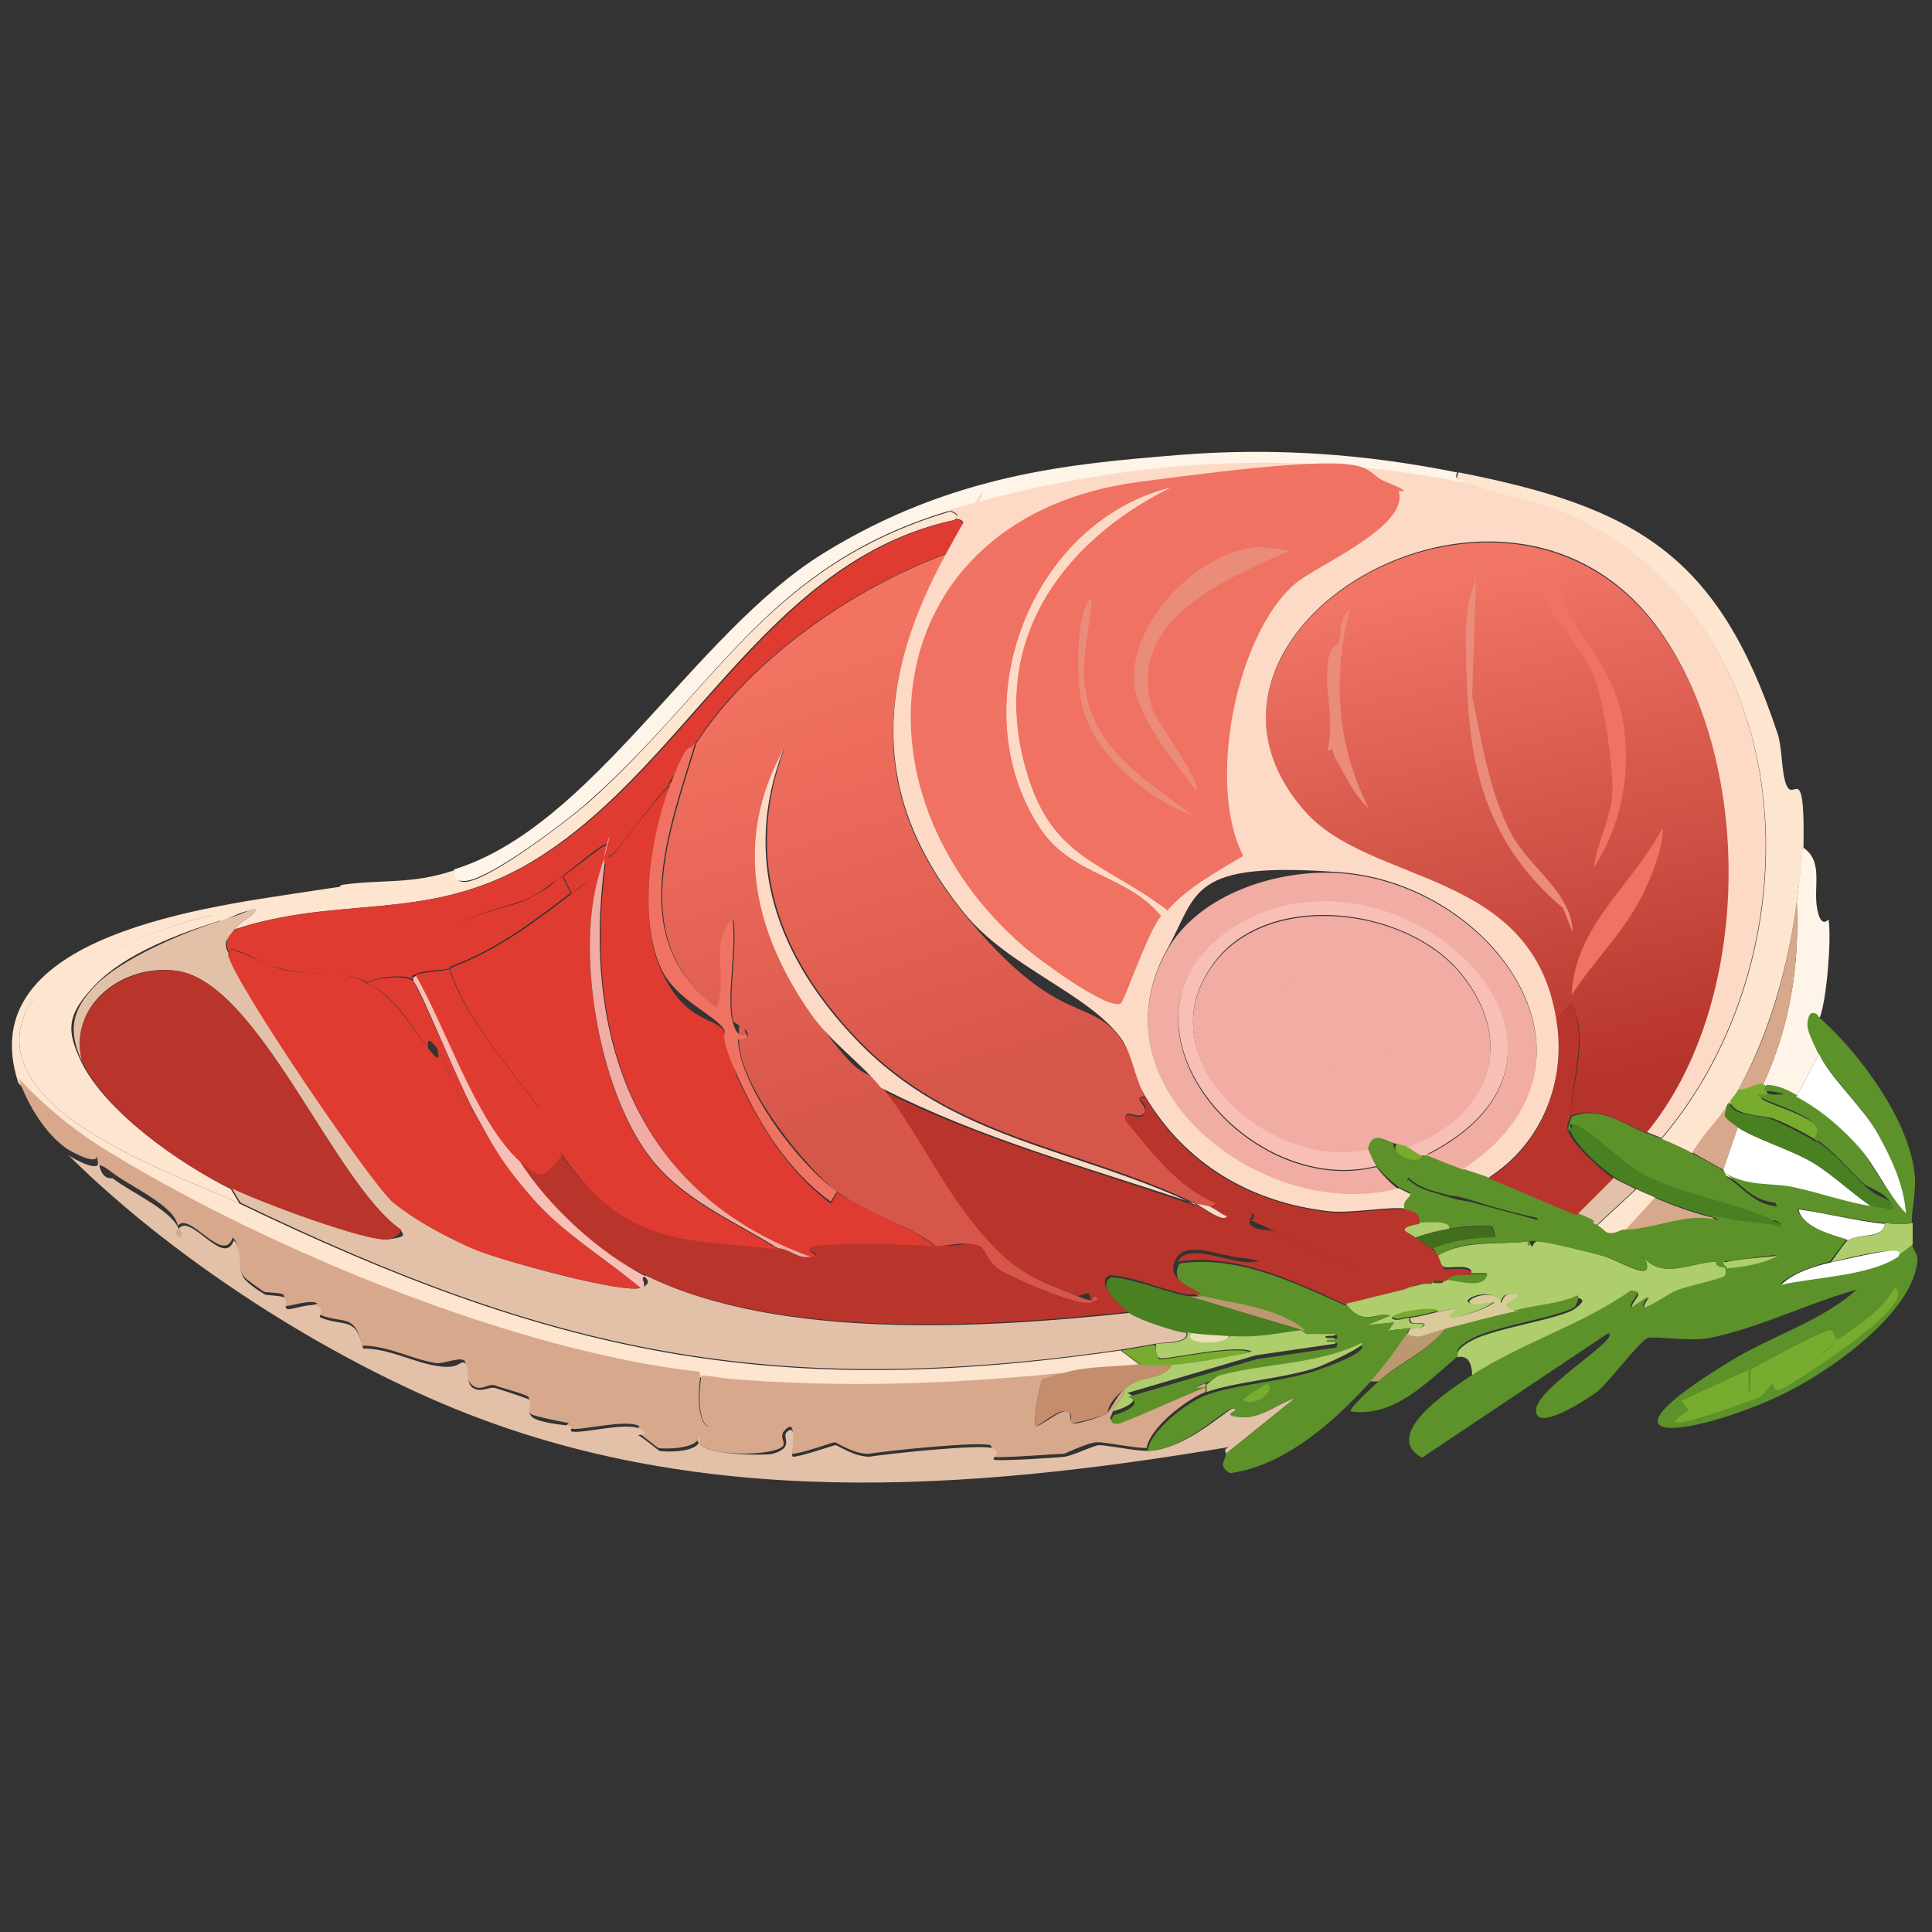 <svg xmlns="http://www.w3.org/2000/svg" xmlns:xlink="http://www.w3.org/1999/xlink" id="Layer_1" version="1.1" viewBox="0 0 200 200">
  <rect x="0" y="0" width="200" height="200" fill="#333333" stroke="none"/>
  <defs>
    <style>
      .st0 {
        fill: #d7a88c;
      }

      .st1 {
        fill: #434e18;
      }

      .st2 {
        fill: #f1aca4;
      }

      .st3 {
        fill: url(#linear-gradient1);
      }

      .st4 {
        fill: #ebe0bb;
      }

      .st5 {
        fill: #498022;
      }

      .st6 {
        fill: #eb8c7b;
      }

      .st7 {
        fill: #416d1d;
      }

      .st8 {
        fill: #fef4e8;
      }

      .st9 {
        fill: url(#linear-gradient);
      }

      .st10 {
        fill: #e3c1a9;
      }

      .st11 {
        fill: #d9cc9a;
      }

      .st12 {
        fill: #aecd6c;
      }

      .st13 {
        fill: #77ac2f;
      }

      .st14 {
        fill: #4c361f;
      }

      .st15 {
        fill: #f07262;
      }

      .st16 {
        fill: #fff;
      }

      .st17 {
        fill: #e03b30;
      }

      .st18 {
        fill: #5c9229;
      }

      .st19 {
        fill: #bc9871;
      }

      .st20 {
        fill: #f7bfb5;
      }

      .st21 {
        fill: #fcdac6;
      }

      .st22 {
        fill: #fde5d0;
      }

      .st23 {
        fill: #b9342b;
      }

      .st24 {
        fill: #c48d6e;
      }
    </style>
    <linearGradient id="linear-gradient" x1="83.7" y1="67.5" x2="98" y2="112.9" gradientUnits="userSpaceOnUse">
      <stop offset="0" stop-color="#f37362"></stop>
      <stop offset="1" stop-color="#d7564a"></stop>
    </linearGradient>
    <linearGradient id="linear-gradient1" x1="150.3" y1="59.7" x2="162.7" y2="113.5" gradientUnits="userSpaceOnUse">
      <stop offset="0" stop-color="#f17666"></stop>
      <stop offset="1" stop-color="#b5332a"></stop>
    </linearGradient>
  </defs>
  <path class="st8" d="M150.9,48.8c-.7,1.3,1.1.7,1.6.9s.1.6.1.6c-18.2-3.9-36.7-2.7-54.4,2.6-18.7,5.6-23.9,18.2-37.3,30.1-2,1.8-10.5,8.3-12.9,8.2s-.9-.4-1-1.2c14.3-4.4,24.8-24.4,38.2-32.7s25.9-9.3,36.8-10.2c9.9-.8,19.4-.1,28.8,1.8Z"></path>
  <path class="st8" d="M188.3,105.3s-.7,0-.9.4c-.2.8.5,2.5.9,3.4l-2.3,4.4c-.9-.5-1.8-1-2.9-.9-.3,0-.3-.3-.6-.3,2.8-6,3.8-12.4,3.5-19,.2-1.5.5-4.2.6-5.6,2.2,1.4,1.1,4,1.5,6.3s1.2,1.1,1.2,1.2c.3,2.1-.2,8.2-.9,10.1Z"></path>
  <path class="st0" d="M182.5,112.3c-.9-.1-1.7.7-2.6.6,3.3-5.7,5.3-13.1,6.1-19.6.3,6.7-.7,13-3.5,19Z"></path>
  <g>
    <path class="st22" d="M98.3,52.9c1.4.6.4.7.6.9-20.2,4.3-28.1,26.7-44.9,36-10.3,5.6-19.1,2.9-29.7,6.4.8-1.1,1.7-1.1,2.2-2-1.4,0-2.5.8-3.7,1.2.7-.8-.7-.6-1-.6-4.5.9-17.3,5.7-19.2,10.1-4.3,10.2,15.9,16.7,22.2,19.7,32,15.4,54.7,20.5,91.2,15.2l2,1.5c-2.4.3-5.6.2-7.9.9-11.7,1.2-23.4,1.6-35.1.6s-1.7-.2-2.6-.3c-19-2.1-44.4-12.6-60.7-22.5-3.7-2.2-6.9-4.8-9.8-7.9-5.1-15.5,20.3-18.3,30.6-19.9s1.9.3,2,.3c.2,0,.7-.9.9-.9,4.1-.6,7.1,0,11.6-1.5.1.7.1,1.1,1,1.2,2.4.1,10.8-6.4,12.9-8.2,13.3-11.9,18.6-24.5,37.3-30.1Z"></path>
    <path class="st22" d="M186.6,87.7c0,1.4-.4,4.1-.6,5.6-.8,6.5-2.9,13.9-6.1,19.6s-.6.7-.9,1.2-.3.5-.3.6c-1,1.5-2.6,3-3.5,4.7-.6-.3-2.5-1.1-3.2-1.5,16.4-19.2,15.1-54.1-10.4-64.9-2.9-1.2-6.1-1.6-8.9-2.6s.1-.5-.1-.6c-.5-.2-2.3.4-1.6-.9,18.4,3.6,26.9,8.6,33,27,.5,1.4.4,4,.9,5.3s1.1-.2,1.5.9.3,4.7.3,5.7Z"></path>
    <path class="st22" d="M171.4,124l-3.2,3.5c-.3,0-.8.4-1.6.3s-.9-.7-1.3-.9l4.1-3.8c.6.3,1.4.6,2,.9Z"></path>
    <path class="st10" d="M169.3,123.1l-4.1,3.8c-.7-.3-1.5-.9-2-1.2l3.8-3.8c.4.3,1.8.9,2.3,1.2Z"></path>
    <path class="st10" d="M24.3,96.2c-.2.2-.9,1.2-.9,1.3-.1.8.3,1.1.3,1.3.4,2.6,14.6,23.6,17.1,25.7s6.1,3.9,8.8,5,15.1,4.5,16.8,3.8-.5-1.4.6-1.2c13.7,6.7,35.2,5.4,50,3.8,1.1.7,4.5,1.8,5.8,2,.3,1.2-2.2,1-3.2,1.2s-2.4.4-3.5.6c-36.5,5.3-59.3.2-91.2-15.2l-.9-1.5c2.5,1.2,14,5.6,16.2,5.3s1.4-.5,1.3-1c-7-4.9-14.7-25.6-23.2-26.8-5.5-.8-11.3,3.5-9.8,9.4-1.5-3.2-1.1-5.4,1.5-8s8.7-5.3,12.9-6.6,2.3-1.2,3.7-1.2c-.5,1-1.4.9-2.2,2Z"></path>
    <path class="st22" d="M22.8,95.3c-4.2,1.3-9.8,3.4-12.9,6.6s-3,4.8-1.5,8c2.6,5.3,10.3,10.6,15.5,13.2l.9,1.5c-6.3-3-26.5-9.5-22.2-19.7,1.8-4.4,14.6-9.2,19.2-10.1s1.7-.3,1,.6Z"></path>
    <path class="st0" d="M179.9,116.7l-1.5,4.4c-1-.6-2.2-1.2-3.2-1.8.9-1.6,2.5-3.2,3.5-4.7-.2.9.5,1.6,1.2,2Z"></path>
    <g>
      <path class="st0" d="M72.5,142.4c-.9,7.1,2.5,6.9,2.6.3,11.7,1,23.4.6,35.1-.6-.4.1-2.2.7-2.3.7-.2.2-1,4.2-.7,4.8.3.3,2.5-1.7,3.2-1.5s.2.9.6,1.2,3.3-.8,3.5-.9c.4-.3,1.1-1.9,1.9-2.6,0,.9-1,1.5-1.2,2.3s-.7.8.4.9,7.7-3.3,9.2-3.8v.9c-1.9.7-5.8,3.7-6.1,5.8-1.4,0-4.1-.6-5.1-.6s-3.3,1.2-3.5,1.2c-.8,0-7,.5-7.3.3s0-1.1-.3-1.2c-1.3-.4-10.8.6-12.6.9-1.6,0-3.3-1.2-3.5-1.2s-3.5,1.2-4.4,1.2c-.4,0,.7-3.7-.6-2.6s1,1.7-1.5,2.3-8.8.3-7.6-1.8c.5,1.7-3.8,1.6-4.1,1.5s-1.6-1.3-2.2-1.6.5-.6.1-.7c-1.4-.7-5.8.5-7,.3s0-.5-.3-.6c-.5-.1-3.6-.7-3.8-.9-.7-.5,0-1.5-.3-1.8s-3.1-1-3.5-1.2c-.7-.2-1.4.7-2.3,0s-.5-2.5-.9-2.6c-.6-.3-2,.4-2.9.3-2.5-.4-4.9-1.8-7.6-1.8-.8-3.4-1.9-2.2-4.4-3.2s0-1-.3-1.2c-.7-.4-3.1.4-3.2.3-.3-.2,0-1-.3-1.2s-2-.2-2-.3c-.2-.1-2-1.4-2-1.5-.8-.9-.2-3.1-1.2-4.1-1,2.9-4.5-2.8-5.7-1.2-.3-2.1-5-4.1-6.9-5.6s-1.1.3-1.5-1.8c.3,1.3-2.5-.2-3.1-.6-2.3-1.6-4.1-4.7-5-7.3,2.9,3.1,6.1,5.7,9.8,7.9,16.3,9.9,41.7,20.4,60.7,22.5Z"></path>
      <path class="st10" d="M18.5,127.2c-.4.6-.3.4.1.9.4-.4,0-.5-.1-.9,1.2-1.7,4.7,4.1,5.7,1.2,1,.9.3,3.2,1.2,4.1s1.9,1.4,2,1.5,1.6.1,2,.3,0,1,.3,1.2,2.5-.7,3.2-.3,0,1,.3,1.2c2.5,1,3.6-.2,4.4,3.2,2.7,0,5.1,1.4,7.6,1.8s2.3-.6,2.9-.3,0,2.1.9,2.6,1.6-.2,2.3,0,3.4,1.1,3.5,1.2c.3.2-.4,1.2.3,1.8s3.3.8,3.8.9,0,.5.3.6c1.3.2,5.6-1,7-.3s-.4.6-.1.7c.6.3,2.1,1.6,2.2,1.6.3.1,4.6.3,4.1-1.5-1.2,2,6.8,2,7.6,1.8,2.4-.7.8-1.8,1.5-2.3,1.2-1,.2,2.6.6,2.6.8,0,4.2-1.2,4.4-1.2s1.9,1.2,3.5,1.2c1.8-.3,11.3-1.3,12.6-.9s0,1,.3,1.2,6.5-.2,7.3-.3,2.9-1.1,3.5-1.2c1,0,3.7.6,5.1.6,4-.1,8.4-4.5,8.9-4.4.8.2.3.9.6.9,2.2.2,3.8-1.3,5.8-2l-7.2,5.8c0-.3-.3-.4.3-.7-27.4,4.6-55.3,6.6-81.4-4.5-13.6-5.8-28.3-15.4-38.7-25.7.6.4,3.3,1.9,3.1.6.3,2.1,1.3,1.7,1.5,1.8,1.9,1.5,6.6,3.5,6.9,5.6Z"></path>
      <path class="st24" d="M121.4,141.2c-1.2,1.9-2.9.9-5,2.6s-1.5,2.4-1.9,2.6-3.3,1-3.5.9c-.4-.2.3-.9-.6-1.2s-2.9,1.7-3.2,1.5c-.3-.6.5-4.7.7-4.8s1.9-.6,2.3-.7c2.3-.7,5.5-.6,7.9-.9s2.1.1,3.2,0Z"></path>
      <path class="st0" d="M75.2,142.7c-.1,6.6-3.6,6.8-2.6-.3.9,0,1.7.2,2.6.3Z"></path>
      <path class="st0" d="M18.5,127.2c0,.3.6.5.1.9-.5-.5-.6-.3-.1-.9Z"></path>
      <g>
        <path class="st12" d="M178.7,131.3c0,0,.2.6-.1.9s-4.1,1.1-5,1.5c-1.2.5-4.7,3.2-2.9.6l-1.8,1.2c-.1-.8,1.6-1.8,0-1.8-5.1,3.6-11.3,5.3-16.5,8.8,0-.9-.2-2.3-1.5-2,.1,0-.7-.6,1.6-1.8s9.1-2.2,10.5-3.2.6-1,.3-1.2c-2,.8-4.2,1-6.3,1.5-2.4-.9-.6-.7.1-1.8-1.2,0-1.4-.2-1.8.9-1-2.4-6.6.8-.7-.1-1,.9-6.7,2.7-3.9.7-.6,0-1.3.2-1.9.3-.5-.6-4.9.2-4.7.7.5.3,1.1,0,1.8-.1-.2,1,.8.4,1.5.7-.4.7-.9.3-1.5.4s-1.6.1-2.2.3l.6-.9-2.9.3,2.5-1c-.9-.3-1.7.3-2.8.1s-1.8-1.4-1.9-1.5c2.1-.4,4.1-1,6.1-1.5l2.3-.6c.2,0,.4,0,.6,0,.4,0,1.1.2,1.2-.3,0,0,.2,0,.3,0,1.3.1,3.9,1,4.2-.6-.5,0-1.1,0-1.6,0,.2-.9-1.8-.6-2.6-.6-.7-.1-.7-.9-.9-1.2,2.8-1.7,6.3-1.1,9.5-1.5.5,1.2.2,0,.9,0,2.1.2,4.7.9,6.7,1.5s5.5,3,4.4.3c1.9,2.1,4.9.4,7.3.3s-.1.7,1,.6Z"></path>
        <path class="st18" d="M150.9,140.4c-3.1,2.6-6.6,6.4-11.1,5.7,0-.5,2.5-2.7,2.9-3.1,2.1-1.8,5.4-3.3,7-5.6,2.4-.6,4.9-1.2,7.3-1.8s4.3-.6,6.3-1.5c.3.1-.2,1.1-.3,1.2-1.5,1-8.2,2-10.5,3.2s-1.5,1.7-1.6,1.8Z"></path>
        <path class="st12" d="M198,126.6c0,.8,0,1.6,0,2.3-.6.3-.9.8-1.5,1.2.3-.5-1-.6-1-.6-1.2,0-4.7.8-6,1.2.3-.3,1.6-2.3,1.8-2.3,1.3-.8,3.8,0,3.8-1.8,1,.1,1.9.2,2.9,0Z"></path>
        <path class="st19" d="M142.7,143h-.9c1.3-1.5,2.7-3.3,3.8-5,1.3.6,2.9-.3,4.1-.6-1.6,2.3-4.9,3.7-7,5.6Z"></path>
        <path class="st12" d="M134.8,137.7c0,0,.2,0,.3,0,1,0,2.1,0,3.1,0,.6.9-1,.4-1,.7s1.6-.2,1,.7l-8.2,1.2-13.3,3.9c1.7.7-.3,1.6-1.5,1.9.2-.8,1.2-1.4,1.2-2.3,2-1.7,3.8-.7,5-2.6,2.7-.3,5.5-.8,8.2-1.3-1.7-.8-9,.9-9.5.7s-.5-1.1-.4-1.5c1.1-.1,3.5,0,3.2-1.2.2,0,.4,0,.6,0-1.2,1.3,3.9,1.2,3.8.3,3.4.2,4.8-.3,7.6-.6Z"></path>
        <path class="st18" d="M170.5,117.3c.5.2,1,.4,1.5.6.8.3,2.6,1.1,3.2,1.5,1,.6,2.2,1.1,3.2,1.8s.3.6.3.6c1.7,1.1,2.9,2.9,5.3,3.1.5,1.1.2,1-.6,1.6-3.6-1.8-9.3-2.5-13.3-4.7s-5.1-4.1-6.7-5-.4-.1-1,.3c-.2-.7.3-1.2.3-1.5,2.9-1.2,5.4.8,7.9,1.8Z"></path>
        <path class="st16" d="M194.2,125.2c-2.8-.5-5.5-1.5-8.3-2-2.2-.5-4.7,0-7.2-1.5,0,0-.3-.6-.3-.6l1.5-4.4c1.8,1.2,5.8,2.4,8,3.8s4.1,3.3,6.3,4.7Z"></path>
        <path class="st5" d="M183.4,126.3c.4.2.9.3,1.2.7-1.2.9-1.2-.1-1.3-.1-2-.2-3.9-.3-6-.9s-3.9-1.2-5.8-2-1.4-.6-2-.9-1.9-.9-2.3-1.2c-1.3-.8-4.3-3.5-4.7-5,.6-.4,0-.8,1-.3,1.6.9,4.7,3.9,6.7,5,4,2.1,9.7,2.9,13.3,4.7Z"></path>
        <path class="st5" d="M188,118.1c2,1.3,3.4,3.1,5.1,4.7s2.4.8,3.1,2.5c-.6.5-1.1,0-2-.1-2.2-1.4-4.1-3.3-6.3-4.7s-6.3-2.6-8-3.8-1.4-1.1-1.2-2c0,0,0-.3.3-.6.4,1.6,3.1,1.2,4.5,1.8s3.5,1.7,4.5,2.3Z"></path>
        <path class="st13" d="M182.5,112.3c.2,0,.3.2.6.3s-.5.4-.1.6,1.9.2,1.9.4h-2.6c-.1.7,7.9,2.3,5.8,4.5-1-.7-3.4-1.9-4.5-2.3s-4.1-.2-4.5-1.8c.3-.5.8-1,.9-1.2.9,0,1.8-.7,2.6-.6Z"></path>
        <path class="st16" d="M195.1,126.6c0,1.7-2.5,1-3.8,1.8-1.6-.5-4.8-1.4-5.1-3.2,3,.4,5.9,1.2,8.9,1.5Z"></path>
        <path class="st0" d="M177.2,126c1.7,1-1.7.3-1.9.3-2.4.2-4.7,1.1-7.2,1.2l3.2-3.5c1.9.8,3.8,1.5,5.8,2Z"></path>
        <g>
          <path class="st18" d="M188.3,105.3c4.2,3.7,9.3,10.6,9.9,16.2.2,1.8-.3,3.5-.3,5.1-1,.2-1.9.1-2.9,0-3-.3-5.9-1-8.9-1.5.3,1.9,3.5,2.7,5.1,3.2-.1,0-1.5,2-1.8,2.3-1.8.5-3.9,1.2-5.1,2.3,3.6-.8,9.1-.9,12.1-2.9s.9-.9,1.5-1.2c0,.3.6.9.6,1.6-.4,5.7-9.7,12-14.5,14.2-9.5,4.3-19.9,5.4-4.7-3.8,4.1-2.5,9.4-4.1,12.9-7.3-5,1.4-10.2,4-15.2,5-1.9.4-5.6-.2-6.4,0s-4.2,4.8-5.3,5.6-6.3,4.2-6.3,1.9,8.8-7.4,7.5-8l-19.3,12.9c-4.3-2.4,3-7.1,5.1-8.5,5.2-3.4,11.4-5.2,16.5-8.8,1.6,0-.1.9,0,1.8l1.8-1.2c-1.8,2.6,1.7-.1,2.9-.6s4.7-1.2,5-1.5,0-.8.1-.9c1.6-.1,4-.5,5.3-1.3-.8.1-5.2.6-5.4.7-.3.2.3.4.1.6-1.2,0-.9-.6-1-.6-2.5.1-5.5,1.8-7.3-.3,1.1,2.7-2.7.1-4.4-.3s-4.6-1.2-6.7-1.5-.4,1.2-.9,0c-3.2.4-6.7-.3-9.5,1.5-.2-.3,0-.3-.6-.9,2.1-.8,4.3-1.1,6.6-1.2l-.4-1.2c1.6,0,4.1,1,4.8-.6-2.3-.5-4.5-1.1-6.7-1.8s-2-.4-2.6-.6c-1.5-.4-3-.7-4.1-1.8-.4.9.3.5.1,1.5-.4-.2-.8-.3-1.2-.6-.7-.5-1.9-1.6-2.3-2.3s-.6-1.2-.9-1.8c.4-2,1.8-.9,2.9-.6-.9,1.1,2.5,2.4,2.6,1.2.1,0,.4,0,.6,0,1.2.4,2.5,1,3.8,1.5s2,.6,2.6.9c3,1.2,6,2.6,9.1,3.8s1.3.9,2,1.2,1,.8,1.3.9c.8.2,1.3-.3,1.6-.3,2.4,0,4.8-1,7.2-1.2s3.7.7,1.9-.3c2.1.5,4,.7,6,.9s.1,1.1,1.3.1c-.3-.4-.8-.5-1.2-.7.7-.6,1.1-.5.6-1.6-2.4-.2-3.5-1.9-5.3-3.1,2.5,1.5,5,1,7.2,1.5,2.8.6,5.5,1.6,8.3,2s1.5.6,2,.1c-.7-1.7-2.5-1.9-3.1-2.5-1.7-1.6-3.1-3.4-5.1-4.7,2-2.2-6-3.8-5.8-4.5h2.6c0-.2-1.8-.4-1.9-.4-.3-.2.3-.5.1-.6,1.1,0,2,.4,2.9.9,2.4,1.2,4.7,3.1,6.4,5.1s3,4.9,5,7c-.3-2.9-1.5-5.6-2.9-8.2-1.5-2.6-5-6-6.1-8.3s-1.1-2.5-.9-3.4.9-.4.9-.4Z"></path>
          <g>
            <path class="st16" d="M186,113.5l2.3-4.4c1.1,2.4,4.7,5.7,6.1,8.3,1.4,2.5,2.7,5.3,2.9,8.2-2-2.1-3.1-4.9-5-7s-4.1-3.9-6.4-5.1Z"></path>
            <path class="st13" d="M181,141.8v2.3c1.8-1.7,4.7-2.2,6.9-3.5s1.7-1.5,2.5-2c2.1-1.6,4.4-2.8,5.7-5.3,2.9,1.6-10.8,10.1-11.7,10.5s-.8-.6-.9-.6-.9,1.2-1.5,1.5c-1.6.6-12.3,4.5-7.2,1.3l-.7-1c2.3-1.1,4.6-2.1,6.9-3.2Z"></path>
            <path class="st13" d="M190.4,138.6c-.7.5-1.6,1.5-2.5,2-2.2,1.3-5,1.8-6.7,3.5v-2.3c1-.6,7.6-4.1,8.2-4.1s.3,1.1,1,.9Z"></path>
            <path class="st16" d="M196.5,130.1c-3,2-8.6,2.1-12.1,2.9,1.2-1.2,3.3-1.9,5.1-2.3s4.8-1.1,6-1.2,1.3.1,1,.6Z"></path>
            <path class="st18" d="M184.4,134.5c5.1-.2-6.7,3.4-7.3,3.5-1.1.2-2.6.4-3.7.1,2.5-.7,8.7-3.6,11-3.7Z"></path>
            <path class="st12" d="M178.7,131.3c.2-.2-.5-.3-.1-.6s4.6-.6,5.4-.7c-1.3.8-3.7,1.2-5.3,1.3Z"></path>
            <path class="st13" d="M145.7,118.7c.2,0,1,.7,1.5.9-.2,1.2-3.5-.1-2.6-1.2.4,0,.8.2,1.2.3Z"></path>
          </g>
        </g>
        <path class="st13" d="M119.6,139.2c-.1.3.3,1.4.4,1.5.5.2,7.8-1.5,9.5-.7-2.7.5-5.5,1.1-8.2,1.3s-1.9-.1-3.2,0l-2-1.5c1.1-.2,2.3-.4,3.5-.6Z"></path>
        <path class="st11" d="M157.1,135.7c-2.4.5-4.9,1.2-7.3,1.8s-2.8,1.2-4.1.6c.1-.2.2-.4.3-.6.5-.1,1.1.2,1.5-.4-.6-.4-1.6.3-1.5-.7,1.1-.1,1.9-.4,2.9-.6s1.3-.3,1.9-.3c-2.8,1.9,3,.2,3.9-.7-5.8,1-.2-2.2.7.1.4-1,.6-1,1.8-.9-.7,1.1-2.5.9-.1,1.8Z"></path>
        <g>
          <path class="st18" d="M139.2,134.8c.1,0,.6,1.2,1.9,1.5s1.8-.5,2.8-.1l-2.5,1,2.9-.3-.6.9c.6-.2,1.7-.2,2.2-.3,0,.2-.2.4-.3.6-1.1,1.7-2.5,3.5-3.8,5-3.7,4.1-8.9,8.7-14.5,9.4-1.3-.8-.4-1.3-.4-2l7.2-5.8c-2,.7-3.6,2.2-5.8,2s.2-.7-.6-.9-4.9,4.3-8.9,4.4c.3-2.2,4.2-5.1,6.1-5.8,3-1.1,8.2-1.4,11.6-2.6s4.7-2,4.5-2.5c-4.6,2.3-10.2,2-14.8,3.4s-1.2.8-1.3.9c-1.5.5-8.7,3.8-9.2,3.8-1.1,0-.5-.7-.4-.9,1.1-.3,3.2-1.2,1.5-1.9l13.3-3.9,8.2-1.2c.6-.9-1-.4-1-.7s1.6.2,1-.7c-1,0-2.1,0-3.1,0-2.8-2.3-7-2.7-10.5-3.5-1.2-.9-3.7-1.8-2.6-3.8,6.1-.9,11.9,2,17.3,4.4Z"></path>
          <path class="st12" d="M124.9,144.2v-.9c.1,0,1-.8,1.3-.9,4.6-1.3,10.2-1.1,14.8-3.4.2.5-4,2.3-4.5,2.5-3.4,1.2-8.5,1.5-11.6,2.6Z"></path>
          <path class="st19" d="M124.6,134.2c3.5.8,7.8,1.2,10.5,3.5,0,0-.2,0-.3,0l-11.7-3.5c.5,0,1.4,0,1.5,0Z"></path>
          <path class="st13" d="M131.2,143.3c1,.7-1.5,2.5-2.5,1.6.2-.3,2.4-1.7,2.5-1.6Z"></path>
        </g>
        <path class="st18" d="M152.4,131.9c.5,0,1.1,0,1.6,0-.4,1.6-2.9.7-4.2.6.6-.8,1.8-.6,2.6-.6Z"></path>
        <path class="st13" d="M148.9,135.7c-1,.2-1.8.5-2.9.6s-1.2.4-1.8.1c-.3-.5,4.1-1.3,4.7-.7Z"></path>
        <path class="st14" d="M147.7,132.8l-2.3.6c.9-.2.9-.5,2.3-.6Z"></path>
        <path class="st1" d="M149.5,132.5c0,.5-.8.3-1.2.3,0-.5.8-.3,1.2-.3Z"></path>
        <path class="st5" d="M123.1,134.2l11.7,3.5c-2.8.3-4.2.8-7.6.6s-2.4,0-3.8-.3-.4,0-.6,0c-1.4-.2-4.7-1.3-5.8-2s-3.6-3.1-1.9-3.8c2.8.3,5.3,1.5,8,2Z"></path>
        <path class="st4" d="M127.2,138.3c0,.9-5,1-3.8-.3,1.4.2,2.4.2,3.8.3Z"></path>
        <g>
          <path class="st18" d="M154.4,126.9c-1.5,0-2.9,0-4.4.3.2-.8-2.5-.7-3.2-.6.2-.5-1.4-1.4-1.5-1.5-.3-.8.5-1,.6-1.5.2-1-.6-.5-.1-1.5,1.1,1.1,2.6,1.3,4.1,1.8s1.6.3,2.6.6c2.2.6,4.5,1.2,6.7,1.8-.7,1.5-3.2.5-4.8.6Z"></path>
          <path class="st7" d="M154.4,126.9l.4,1.2c-2.3,0-4.5.3-6.6,1.2-.3-.3-1.2-.8-1.8-1.2,1.2-.3,2.3-.7,3.5-.9s2.9-.2,4.4-.3Z"></path>
          <path class="st12" d="M146.8,126.6c.7-.1,3.5-.3,3.2.6-1.2.2-2.3.5-3.5.9-.6-.5-2.5-1,.3-1.5Z"></path>
        </g>
      </g>
    </g>
    <g>
      <path class="st2" d="M151.5,121.1c-1.3-.5-2.6-1-3.8-1.5,21.5-10.9-3.2-33.8-19.7-23.7-14.8,9.1.6,28.4,14.5,24.9.5.7,1.6,1.9,2.3,2.3-13.5,3.7-32.1-10.1-24-24.7,3.3-5.9,11.6-8.5,18-8,15.9,1.2,29.2,19.8,12.7,30.7Z"></path>
      <path class="st20" d="M147.7,119.6c-.1,0-.4,0-.6,0-.5-.2-1.2-.8-1.5-.9,8.4-3,11.6-10.7,5.6-18-5.6-6.8-19.7-8.6-25.4-1.2-7.7,9.9,5.6,21.7,15.8,19.4.3.6.5,1.2.9,1.8-13.8,3.5-29.3-15.8-14.5-24.9,16.6-10.1,41.2,12.8,19.7,23.7Z"></path>
      <path class="st23" d="M118.5,113.5c4.1,7.1,11,11.1,19.2,12,2.2.2,6.2-.5,7.7-.3s1.7.9,1.5,1.5c-2.8.5-.9,1-.3,1.5s1.4.9,1.8,1.2c.6.6.4.5.6.9s.2,1.1.9,1.2c-9.5.5-9,.2-17.4-3.8s-2.3.1-3.2-1.2c2.1-1.3-2.9-1.5-3.4-1.8-3.9-1.8-6.6-5.4-9.4-8.6-.2-1.6,1.5.3,2-.9s-1.4-1.5,0-1.6Z"></path>
      <path class="st17" d="M98.9,53.8c0,0,1.1-.2.9,1.3s-1.6,1.9-1.8,2.2c-9.8,3.6-20.2,10.8-26,19.6s-2,2.7-2.6,4.4c-1,.3-5.9,7.6-6.3,7.3s0-.9-.3-1.2-3.7,2.7-4.5,3.2-2.4,1.9-3.4,2.3c-2.9,1.5-10.2,1.6-8,7-.4.2-.3.3-.3.3-.7.3-2.6.2-3.5.6s-.3.2-.3.6c-.8-.6-3.7-.3-4.7.3-3.1-1.4-4.9-.6-8-1.2s-3.7-1.5-5.3-2-.4-.3-1,.3c0-.2-.4-.6-.3-1.3s.7-1.1.9-1.3c10.5-3.5,19.4-.8,29.7-6.4,16.8-9.2,24.7-31.6,44.9-36Z"></path>
      <path class="st23" d="M80.4,129.2c1.7.2,1.8,1.1,3.5.9s-1-.6.1-1.2c4.3-.4,8.5-.2,12.7,0s3.2-.6,4.5,0,2,2.5,2.3,2.6c1.4.8,8.1,3.8,9.4,3.2,0-1.6-.9-.3-1.5-.6-3.4-1.4-5.8-2.1-8.6-5,0-.7,2.6-.8,3.1-.9,3.8-.2,11.5-1.5,14.3-1.5s7.7,3.2,10.1,3.4c-2.2.9-7.2-2.1-8.5.1s1.4,2.9,2.6,3.8c0,0-1,0-1.5,0-2.7-.5-5.3-1.8-8-2-1.7.7,1.2,3.3,1.9,3.8-14.8,1.6-36.3,2.9-50-3.8s-10.3-7.4-13.2-12c2.1,2,2.3,1.9,4.4-.6,6.5,9.2,12.3,8.6,22.2,9.6Z"></path>
      <path class="st23" d="M123.7,124.6c.3.1,2.9,2.1,3.2,1.3-.6-.3-1.1-.8-1.8-1l.6-.3c.5.2,5.5.5,3.4,1.8.9,1.3,2.3.7,3.2,1.2,8.4,4,7.9,4.3,17.4,3.8.8,0,2.8-.3,2.6.6-.9,0-2-.2-2.6.6,0,0-.2,0-.3,0-.4,0-1.1-.2-1.2.3-.2,0-.4,0-.6,0-1.5,0-1.5.4-2.3.6-2,.5-4.1,1-6.1,1.5-5.3-2.4-11.2-5.3-17.3-4.4,1.3-2.3,6.3.8,8.5-.1-2.4-.1-8.3-3.3-10.1-3.4-2.8,0-10.5,1.2-14.3,1.5s-3,.2-3.1.9c-5-5.1-7.5-11.4-11.7-16.7,10.2,5.2,21.6,8.2,32.5,12Z"></path>
      <path class="st9" d="M98,57.3c-7.2,13.1-8.2,25.1,1.8,37.3s13.1,8.3,16.4,13.2c1.2,1.8,1.4,4,2.3,5.7-1.4.1.3.9,0,1.6-.5,1.1-2.2-.7-2,.9,2.7,3.2,5.4,6.9,9.4,8.6l-.6.3c-.3-.1-1-.1-1.5-.3-12.4-6-25.1-6.6-35.1-17.1-8.1-8.5-11.8-18.5-7.5-30-5.2,9.5-3.1,18.9,2.8,27.3s5.2,5.1,7.3,7.7c4.2,5.3,6.7,11.6,11.7,16.7,2.8,2.9,5.2,3.6,8.6,5s1.4-1,1.5.6c-1.2.6-8-2.4-9.4-3.2s-1.7-2.4-2.3-2.6c-1.4-.6-3.3,0-4.5,0-2.6-2.1-7.1-3.3-10.2-5.6s-10.1-10.8-10.2-15.6.8.2.9-.6-1.4-1.2-1.5-1.5c-.6-2.4.5-7.8,0-10.5-2.4,2.5-.4,6.1-1.6,9.2-9.5-7-5-18.2-2.2-27.5,5.8-8.8,16.2-16,26-19.6Z"></path>
      <g>
        <path class="st2" d="M145.7,118.7c-.3-.1-.8-.2-1.2-.3-1.1-.3-2.5-1.5-2.9.6-10.2,2.3-23.5-9.6-15.8-19.4,5.8-7.4,19.8-5.6,25.4,1.2,6,7.3,2.8,15-5.6,18Z"></path>
        <path class="st2" d="M136.4,100.3c7.9-.6,11.6,9.3,4.4,10.5s-12.3-9.9-4.4-10.5Z"></path>
      </g>
      <path class="st17" d="M38,101.8c2.8,1.3,4.5,4.4,6.3,6.7s.8-.2,1,.1c1.4,1.9,1.6,5.4,3.8,6.6,1.7,3,3.5,6,5.8,8.6,3.3,3.8,7.6,6.4,11.4,9.5-1.7.7-14.5-2.9-16.8-3.8s-6.6-3.2-8.8-5-16.7-23.1-17.1-25.7c.6-.6.2-.6,1-.3,1.6.5,3.4,1.7,5.3,2,3.1.6,4.9-.3,8,1.2Z"></path>
      <path class="st23" d="M24,123.1c-5.2-2.5-12.9-7.8-15.5-13.2-1.5-5.8,4.3-10.1,9.8-9.4,8.5,1.2,16.2,21.9,23.2,26.8.1.5-1.1,1-1.3,1-2.2.3-13.7-4-16.2-5.3Z"></path>
      <path class="st20" d="M53.8,120.2c2.9,4.6,8.3,9.6,13.2,12-1.1-.2.2.8-.6,1.2-3.8-3.2-8.1-5.7-11.4-9.5s-4.1-5.6-5.8-8.6-5.8-13.3-6.4-13.7c0-.4-.1-.4.3-.6,3.2,5.5,6.2,15.1,10.8,19.3Z"></path>
      <path class="st17" d="M86.6,123.4c3.2,2.2,7.6,3.5,10.2,5.6-4.2-.2-8.5-.4-12.7,0-1.1.6,1.3,1-.1,1.2-18-6.5-23.7-22.7-21.3-40.8-.6,0-.5,1.1-.6,1.3-1.1.3-2.1,1.1-2.9,1.8l-.9-1.8c.8-.5,4.3-3.4,4.5-3.2.4.2,0,.9.3,1.2s5.3-7,6.3-7.3c-2.1,5.3-3.4,13.9-.9,19.2s5.5,4.7,6.4,6.1.9,3.9,1.5,5c2.4,5,5.1,9.5,9.6,12.9l.6-1Z"></path>
      <path class="st17" d="M62,90.7c-2.4,8.1,0,21.9,5,28.8,3.4,4.7,8.7,6.8,13.5,9.8-10-1-15.7-.4-22.2-9.6s-1.8-3.9-2.6-5.1c-3.2-4.6-7.3-8.8-9.1-14.2,0,0-.1-.1.3-.3,4.7-1.8,8.4-4.6,12.3-7.6s1.9-1.4,2.9-1.8Z"></path>
      <path class="st17" d="M46.5,100.3c1.8,5.4,5.9,9.6,9.1,14.2s1.5,3.4,2.6,5.1c-2.1,2.5-2.3,2.5-4.4.6-4.6-4.2-7.6-13.8-10.8-19.3.9-.3,2.8-.3,3.5-.6Z"></path>
      <path class="st15" d="M86.6,123.4l-.6,1c-4.5-3.3-7.3-7.9-9.6-12.9s-1-4.2-1.5-5c-1-1.5-4.9-3-6.4-6.1-2.5-5.3-1.2-13.8.9-19.2s1.7-2.9,2.6-4.4c-2.8,9.3-7.3,20.5,2.2,27.5,1.2-3.1-.8-6.7,1.6-9.2.5,2.8-.6,8.1,0,10.5s1.5,1.3,1.5,1.5c0,.8-.9.3-.9.6.2,4.8,6.3,12.9,10.2,15.6Z"></path>
      <path class="st17" d="M59.1,92.4c-3.9,3-7.6,5.8-12.3,7.6-2.2-5.5,5.1-5.5,8-7s2.3-1.7,3.4-2.3l.9,1.8Z"></path>
      <path class="st17" d="M42.7,101.5c.6.5,5.2,11.6,6.4,13.7-2.2-1.2-2.4-4.7-3.8-6.6s-.9,0-1-.1c-1.8-2.4-3.5-5.5-6.3-6.7.9-.6,3.8-.9,4.7-.3Z"></path>
      <path class="st2" d="M84,130.1c-1.7.2-1.9-.7-3.5-.9-4.8-3-10.1-5.1-13.5-9.8-5-6.9-7.4-20.7-5-28.8s0-1.3.6-1.3c-2.4,18.1,3.3,34.3,21.3,40.8Z"></path>
      <path class="st21" d="M123.7,124.6c-10.9-3.7-22.2-6.7-32.5-12-2.1-2.6-5.2-4.7-7.3-7.7-5.9-8.5-8-17.9-2.8-27.3-4.4,11.4-.6,21.5,7.5,30,10,10.5,22.7,11.2,35.1,17.1Z"></path>
      <path class="st21" d="M125.2,124.9c.6.2,1.2.8,1.8,1-.3.8-2.9-1.2-3.2-1.3.4.1,1.2.2,1.5.3Z"></path>
      <g>
        <path class="st23" d="M162.6,115.5c0,.3-.5.7-.3,1.5.4,1.4,3.4,4.1,4.7,5l-3.8,3.8c-3-1.2-6-2.6-9.1-3.8,5.5-3.5,8.1-10,7-16.4l1.6-1.8c1.7,3.8,0,7.8-.1,11.7Z"></path>
        <g>
          <path class="st3" d="M170.5,117.3c-2.5-1-5-2.9-7.9-1.8.2-3.9,1.9-7.9.1-11.7l-1.6,1.8c-2.6-15.6-19.2-13.8-26-21.5-16.2-18.3,20.2-40.5,36.3-19.3,10.4,13.7,10.1,39-.9,52.5Z"></path>
          <path class="st15" d="M160.1,60.5c.2-.1,1.8.5,1.9.7.2.5-.4.9-.3,1.2,2.5,4.3,5.7,7.6,6.4,12.9.7,5-.3,10.2-3.1,14.5.3-2.5,1.7-5,1.9-7.5s-.9-10.1-2-12.6-4.9-6.9-5.3-7.9,0-1.1.4-1.3Z"></path>
          <path class="st6" d="M152.8,59.4l-.4,12.7c1,4.7,1.8,10.1,4.1,14.3,1.9,3.5,6.2,6,6.3,10.1l-1-2.5c-7.1-6-9.5-13.2-9.9-22.2s0-8.9,1-12.4Z"></path>
          <path class="st15" d="M172.1,85.7c.2,1.7-1.1,4.9-1.9,6.6-1.9,4-5.1,7-7.5,10.7.3-7.2,6.3-11.3,9.4-17.3Z"></path>
          <path class="st6" d="M139.7,63.2c-1.8,7.1-1.3,13.9,2,20.5-1.6-1.5-2.3-3.2-3.4-5.1s1.2-1.2-.9-.9c.8-2.8-.2-5.8,0-8.5s1-2.2,1.2-2.6c.3-.9-.1-2.3,1-3.4Z"></path>
        </g>
      </g>
      <g>
        <path class="st21" d="M152.7,50.3c2.8,1,6,1.4,8.9,2.6,25.5,10.8,26.7,45.8,10.4,64.9-.5-.2-1-.4-1.5-.6,11-13.4,11.2-38.8.9-52.5-16-21.2-52.5,1-36.3,19.3,6.8,7.7,23.5,5.9,26,21.5,1.1,6.4-1.5,12.9-7,16.4-.7-.3-1.8-.6-2.6-.9,16.5-10.9,3.2-29.5-12.7-30.7s-14.7,2.1-18,8c-8.1,14.7,10.5,28.4,24,24.7.4.2.8.4,1.2.6,0,.4-.9.7-.6,1.5-1.6-.2-5.5.5-7.7.3-8.2-.9-15-4.9-19.2-12-1-1.7-1.2-3.9-2.3-5.7-3.3-4.8-11.8-7.5-16.4-13.2-9.9-12.2-9-24.2-1.8-37.3s1.7-1.5,1.8-2.2c.2-1.5-.8-1.2-.9-1.3-.1-.2.8-.3-.6-.9,17.7-5.3,36.2-6.5,54.4-2.6Z"></path>
        <g>
          <path class="st15" d="M120.8,94.2c-6.8-5-12-5.3-14.6-14.5-3.8-13.1,3.5-23.5,14.9-29.2-14.5,3.7-21.6,22.6-13.5,35.1,3.3,5.1,8.9,4.8,12.6,9.2-1.5,1.9-3.8,8.9-4.2,9.1-1.5.6-8.5-4.6-9.9-5.8-19-16.3-15.1-44.6,11.7-48.2s22.5-1.3,25.7,0,1.2.8,1.3,1c1.1,3.6-8.6,7.7-10.7,9.5-6.2,5.3-9.2,20.9-5.4,28.2-2.8,1.7-5.7,3.2-7.9,5.7Z"></path>
          <path class="st21" d="M120.8,94.2c-.2.2-.5.5-.6.6-3.6-4.4-9.3-4.1-12.6-9.2-8.1-12.5-1-31.4,13.5-35.1-11.4,5.7-18.7,16.1-14.9,29.2,2.6,9.2,7.8,9.4,14.6,14.5Z"></path>
          <path class="st6" d="M130.9,56.7c.9,0,1.7.2,2.6.3-6.5,2.9-17.1,7.1-14.2,16.5.3.9,5.4,8,4.5,8.3-2.4-3.3-5.3-6.4-6.3-10.4-1.1-6.8,6.9-14.8,13.3-14.8Z"></path>
          <path class="st6" d="M113,62c-.1,3-1.1,5.8-.7,8.9.7,6.6,6.5,10,11.3,13.6-5.1-1.9-11.2-7-11.8-12.7s.4-10,1.3-9.8Z"></path>
        </g>
      </g>
    </g>
  </g>
</svg>
